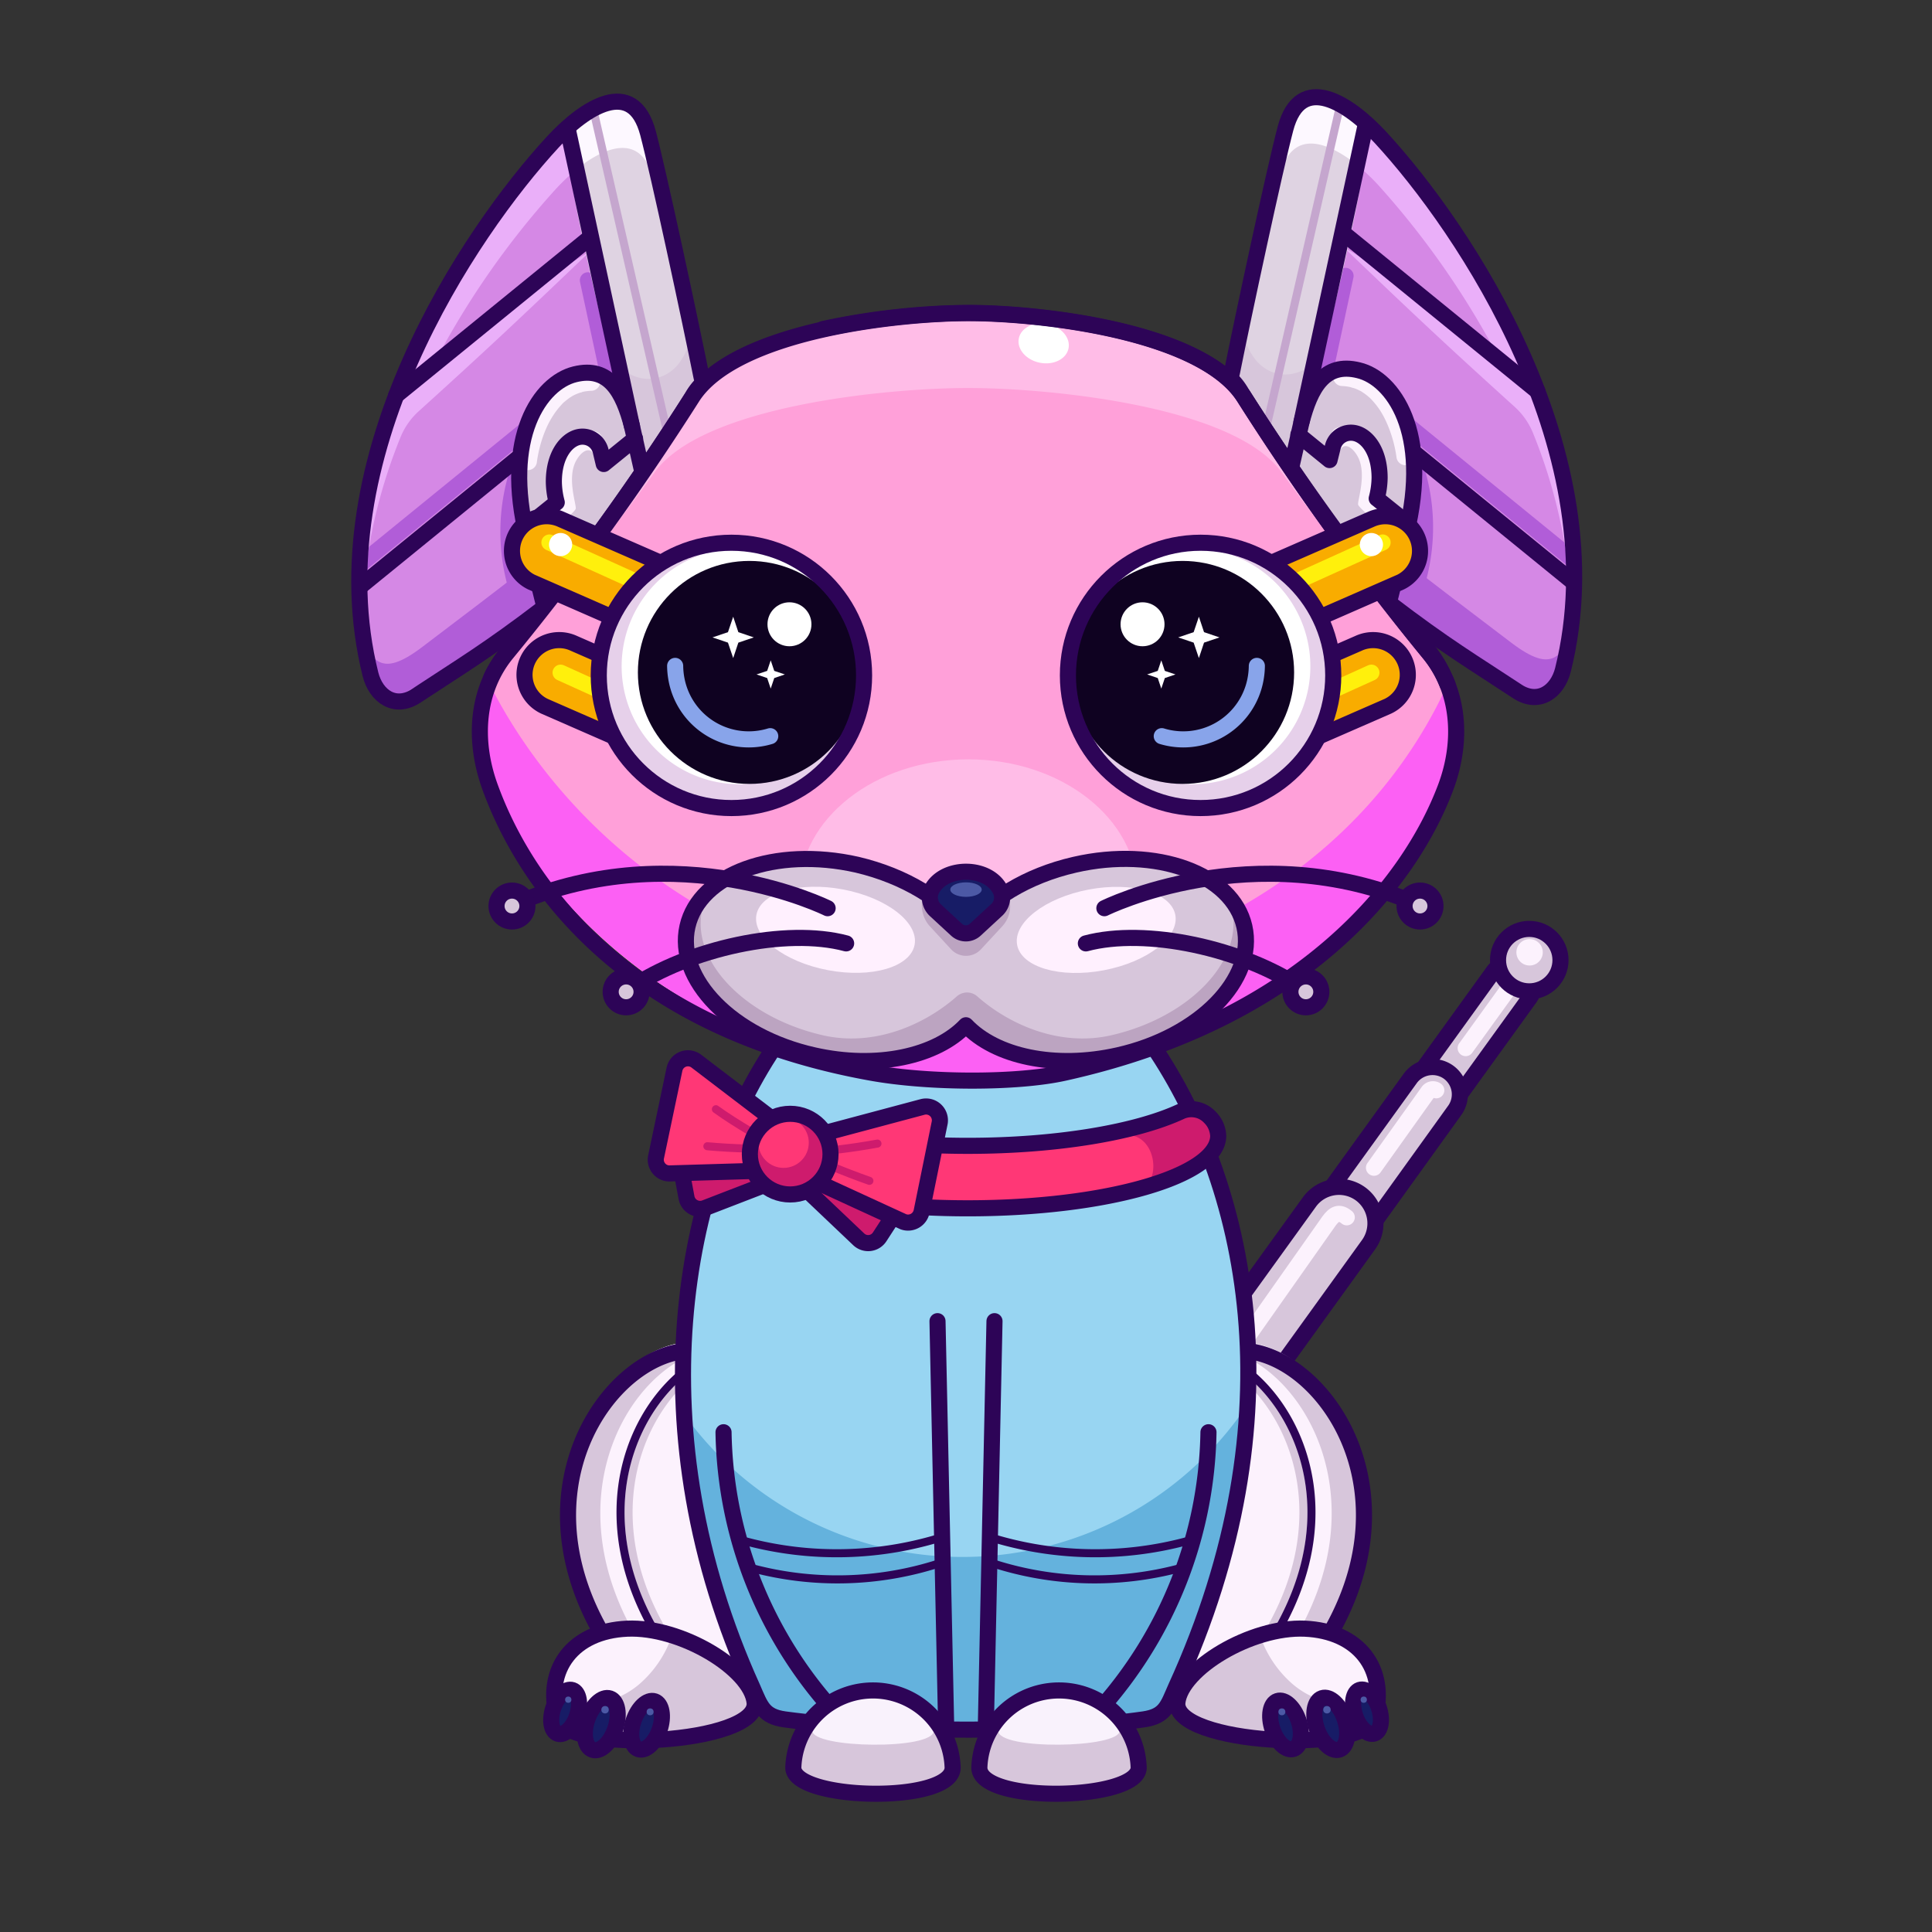 <svg xmlns="http://www.w3.org/2000/svg" viewBox="0 0 240 240">
  <rect x="0" y="0" width="240" height="240" fill="#333333" stroke="none"/>
  <svg id="tail" xmlns="http://www.w3.org/2000/svg" viewBox="0 0 240 240"><defs><style>.prefix_e5rvJ_Lqfz_cls-1{fill:#d7c6db;}.prefix_e5rvJ_Lqfz_cls-2,.prefix_e5rvJ_Lqfz_cls-3{fill:none;stroke-linecap:round;stroke-linejoin:round;stroke-width:2px;}.prefix_e5rvJ_Lqfz_cls-2{stroke:#2d0457;}.prefix_e5rvJ_Lqfz_cls-3{stroke:#fcf2fd;}.prefix_e5rvJ_Lqfz_cls-4{fill:#fcf2fd;}</style></defs><g id="_05" data-name="05"><path class="prefix_e5rvJ_Lqfz_cls-1" d="M189.39,120.08A2.8,2.8,0,0,1,190,124l-9.6,13.29L175.9,134l9.59-13.28A2.79,2.79,0,0,1,189.39,120.08Z"/><path class="prefix_e5rvJ_Lqfz_cls-2" d="M189.39,120.08A2.8,2.8,0,0,1,190,124l-9.6,13.29L175.9,134l9.59-13.28A2.79,2.79,0,0,1,189.39,120.08Z"/><path class="prefix_e5rvJ_Lqfz_cls-1" d="M179.93,133.18a3.41,3.41,0,0,1,.77,4.77L169,154.21l-5.54-4L175.16,134A3.42,3.42,0,0,1,179.93,133.18Z"/><path class="prefix_e5rvJ_Lqfz_cls-2" d="M179.93,133.18a3.41,3.41,0,0,1,.77,4.77L169,154.21l-5.54-4L175.16,134A3.42,3.42,0,0,1,179.93,133.18Z"/><path class="prefix_e5rvJ_Lqfz_cls-1" d="M169,148.3a4.54,4.54,0,0,1,1,6.33l-14.38,19.93-7.35-5.31,14.38-19.92A4.54,4.54,0,0,1,169,148.3Z"/><path class="prefix_e5rvJ_Lqfz_cls-2" d="M169,148.3a4.54,4.54,0,0,1,1,6.33l-14.38,19.93-7.35-5.31,14.38-19.92A4.54,4.54,0,0,1,169,148.3Z"/><path class="prefix_e5rvJ_Lqfz_cls-3" d="M182.07,130.2l6.09-8.44a1.4,1.4,0,0,1,2-.31"/><circle class="prefix_e5rvJ_Lqfz_cls-1" cx="189.97" cy="119.27" r="3.88"/><circle class="prefix_e5rvJ_Lqfz_cls-2" cx="189.97" cy="119.27" r="3.88"/><circle class="prefix_e5rvJ_Lqfz_cls-4" cx="190.01" cy="118.3" r="1.64"/><path class="prefix_e5rvJ_Lqfz_cls-3" d="M170.68,145.06l6.74-9.45a.72.72,0,0,1,1-.17"/><path class="prefix_e5rvJ_Lqfz_cls-3" d="M153.44,168.23l11.65-16.54c.64-.88,1.26-1.26,2.21-.47"/></g></svg>
<svg id="ears" xmlns="http://www.w3.org/2000/svg" viewBox="0 0 240 240"><defs><style>.prefix_yEr0Fh0XaD_cls-1{fill:#d588e5;}.prefix_yEr0Fh0XaD_cls-2,.prefix_yEr0Fh0XaD_cls-8,.prefix_yEr0Fh0XaD_cls-9{fill:none;stroke-linecap:round;stroke-linejoin:round;}.prefix_yEr0Fh0XaD_cls-2{stroke:#b15dd8;}.prefix_yEr0Fh0XaD_cls-2,.prefix_yEr0Fh0XaD_cls-9{stroke-width:2px;}.prefix_yEr0Fh0XaD_cls-3{fill:#eaaff9;}.prefix_yEr0Fh0XaD_cls-4{fill:#b15dd8;}.prefix_yEr0Fh0XaD_cls-5{fill:#dfd3e2;}.prefix_yEr0Fh0XaD_cls-6{fill:#d7c6db;}.prefix_yEr0Fh0XaD_cls-7{fill:#fdf8ff;}.prefix_yEr0Fh0XaD_cls-8{stroke:#c5a6ce;}.prefix_yEr0Fh0XaD_cls-9{stroke:#2d0457;}.prefix_yEr0Fh0XaD_prefix_yEr0Fh0XaD_cls-10{fill:#fcf2fd;}.prefix_yEr0Fh0XaD_prefix_yEr0Fh0XaD_cls-11{fill:#c5a6ce;}</style></defs><g id="_02" data-name="02"><g id="_02-2" data-name="02"><g id="_02-3" data-name="02"><path class="prefix_yEr0Fh0XaD_cls-1" d="M67.64,75.43c-7,5.36-10.54,7.44-15.93,11-2.62,1.74-5,.08-5.69-2.67C39.36,57,58.3,28.86,68.71,17.6c3.94-4.26,9.91-8.14,11.79-1.06,1.32,5,5.48,24.26,6.93,31.52"/><line class="prefix_yEr0Fh0XaD_cls-2" x1="73.03" y1="34.82" x2="75.43" y2="45.99"/><line class="prefix_yEr0Fh0XaD_cls-2" x1="44.98" y1="69.92" x2="65.83" y2="52.95"/><path class="prefix_yEr0Fh0XaD_cls-3" d="M87.06,45.11c-2.13-9.81-5.53-24.68-6.56-28.57-1.88-7.08-7.85-3.2-11.79,1.06-9.56,10.34-26.3,34.89-23.82,59.57a66.39,66.39,0,0,1,4.86-22.85A8.83,8.83,0,0,1,52.11,51c8.77-7.94,12.78-11.73,21.18-19.76C67.4,34.56,59,41.52,53.65,45.69A104,104,0,0,1,69,23.53c3.94-4.27,9.91-8.15,11.79-1.07.85,3.2,3.29,13.79,5.32,22.92A5.14,5.14,0,0,1,87.06,45.11Z"/><path class="prefix_yEr0Fh0XaD_cls-4" d="M78.63,59.32c-9.16,8.29-16.17,13.44-26.19,21.06-5.42,4.12-5.91,1.15-7.85-.75.11,1.1.25,2.19.45,3.29.5,2.8,2.77,4.61,5.5,3,5.61-3.2,9.26-5,16.63-9.92l4.89-4.84C74.08,67.15,76.24,63.17,78.63,59.32Z"/><path class="prefix_yEr0Fh0XaD_cls-4" d="M63.86,75.22a25.55,25.55,0,0,1,0-18.34A99.52,99.52,0,0,0,67.56,74.1c0,.09,0,.22,0,.25s-.07-.17,0-.1"/><path class="prefix_yEr0Fh0XaD_cls-5" d="M75.78,44.2C77.21,50,78,52.85,79.32,58.76l8-11c-1.45-7.27-5.47-26.26-6.79-31.25-1.69-6.36-6.68-3.87-10.53-.21C71.31,25.74,73.51,35,75.78,44.2Z"/><path class="prefix_yEr0Fh0XaD_cls-6" d="M85.88,39.73a7.91,7.91,0,0,1-1.65,5.55c-2.08,2.45-5.29,2.28-7.44.1a4.92,4.92,0,0,1-.61-.79l-.3,0c1.38,5.7,2.09,9,3.38,14.8l8.1-11.72C86.85,45.15,87,44.75,85.88,39.73Z"/><path class="prefix_yEr0Fh0XaD_cls-7" d="M87.58,46.05c-1.86-8.52-6-26.22-7.18-30.39-1.64-5.93-6.64-3.57-10.52-.11q.45,3,1,6.08c3.83-3.31,8.61-5.41,10.21.38.94,3.39,3.89,15.78,6,24.86A5.4,5.4,0,0,1,87.58,46.05Z"/><line class="prefix_yEr0Fh0XaD_cls-8" x1="73.82" y1="14.14" x2="83" y2="54.19"/><path class="prefix_yEr0Fh0XaD_cls-9" d="M67.64,75.43c-7,5.36-10.54,7.44-15.93,11-2.62,1.74-5,.08-5.69-2.67C39.36,57,58.3,28.86,68.71,17.6c3.94-4.26,9.91-8.14,11.79-1.06,1.32,5,5.21,23.1,6.66,30.36"/><path class="prefix_yEr0Fh0XaD_prefix_yEr0Fh0XaD_cls-10" d="M67.64,75.43,65.52,66.9c-3.16-12.65,1.62-19.34,5.88-20.4h0c4.27-1.06,6,2.2,7.11,6.46L80,59"/><path class="prefix_yEr0Fh0XaD_prefix_yEr0Fh0XaD_cls-11" d="M73,46.31a6.17,6.17,0,0,0-1.64.19h0c-2.49.62-5.15,3.18-6.31,7.73C66.27,50.36,68.81,46.63,73,46.31Z"/><path class="prefix_yEr0Fh0XaD_cls-6" d="M78.51,53c-.83-3.3-2.08-6-4.58-6.55a1.07,1.07,0,0,1,.63.85,1.14,1.14,0,0,1-1,1.24,7.47,7.47,0,0,0-.94.09l-.34.07c.2,0-.21.07-.25.09a6.22,6.22,0,0,0-.71.29l-.19.1,0,0-.32.2c-.23.16-.44.33-.65.5a2.86,2.86,0,0,0-.43.42,9.66,9.66,0,0,0-1,1.29A11.06,11.06,0,0,0,68,52.89a15,15,0,0,0-.64,1.61,16.3,16.3,0,0,0-.68,3,1.12,1.12,0,0,1-2.1.28,28.71,28.71,0,0,0,.64,7.69,1.37,1.37,0,0,1,.28-.21A6.35,6.35,0,0,0,67,63.79a10.13,10.13,0,0,1,1.54-1.46l.08,0a6.53,6.53,0,0,1-.1-.89,15.8,15.8,0,0,1-.07-2.66A6.57,6.57,0,0,1,70,54.62a3.8,3.8,0,0,1,4.19-.94,1.15,1.15,0,0,1,.57,1.48c-.23.52-.84,1.9-1,1.34-.33-.89-1.27-.75-2.08.54-1.39,2.19,0,5.78-.17,6.18-.25.63-4,3.54-4.72,3.94-.22.12-.56-.22-.79-.29l1.72,8.56L79.8,58.55Z"/><line class="prefix_yEr0Fh0XaD_cls-9" x1="70.59" y1="16.33" x2="78.51" y2="52.96"/><line class="prefix_yEr0Fh0XaD_cls-9" x1="49.21" y1="49.12" x2="73.27" y2="29.53"/><line class="prefix_yEr0Fh0XaD_cls-9" x1="44.99" y1="72.66" x2="64.26" y2="56.97"/><path class="prefix_yEr0Fh0XaD_cls-9" d="M67.64,75.43,65.52,66.9c-3.16-12.65,1.62-19.34,5.88-20.4h0c4.27-1.06,6,2.2,7.11,6.46l1.22,5.39"/><path class="prefix_yEr0Fh0XaD_cls-9" d="M78.89,54.49,75,57.64,74.61,56a2.32,2.32,0,0,0-2.81-1.69h0c-1.43.36-3,2.18-3,5.55a10.46,10.46,0,0,0,.36,2.55h0l-4,3.22"/></g><path class="prefix_yEr0Fh0XaD_cls-9" d="M88,47a7.34,7.34,0,0,0-2,2.29A324.81,324.81,0,0,1,63,81.09a14.15,14.15,0,0,0-1.94,3"/></g><g id="_02-4" data-name="02"><g id="_02-5" data-name="02"><path class="prefix_yEr0Fh0XaD_cls-1" d="M172.53,74.88c7,5.36,10.55,7.44,15.94,11,2.62,1.73,5,.08,5.69-2.68,6.66-26.79-12.28-54.89-22.69-66.15-3.94-4.26-9.91-8.15-11.79-1.06-1.32,5-5.48,24.25-6.93,31.52"/><line class="prefix_yEr0Fh0XaD_cls-2" x1="167.15" y1="34.27" x2="164.75" y2="45.44"/><line class="prefix_yEr0Fh0XaD_cls-2" x1="195.2" y1="69.38" x2="174.35" y2="52.4"/><path class="prefix_yEr0Fh0XaD_cls-3" d="M153.11,44.56c2.14-9.81,5.54-24.68,6.57-28.56,1.88-7.09,7.85-3.2,11.79,1.06,9.56,10.34,26.3,34.88,23.81,59.57a66.06,66.06,0,0,0-4.85-22.85,8.94,8.94,0,0,0-2.36-3.32c-8.77-7.93-12.78-11.72-21.18-19.76C172.78,34,181.2,41,186.53,45.14A104.87,104.87,0,0,0,171.22,23c-3.94-4.26-9.91-8.14-11.79-1.06-.85,3.19-3.29,13.79-5.32,22.91A5.05,5.05,0,0,0,153.11,44.56Z"/><path class="prefix_yEr0Fh0XaD_cls-4" d="M161.55,58.77c9.16,8.3,16.17,13.44,26.19,21.07,5.41,4.11,5.91,1.15,7.85-.75-.11,1.09-.25,2.19-.45,3.29-.5,2.79-2.77,4.61-5.5,3.05-5.61-3.2-9.26-5.05-16.63-9.92l-4.89-4.84C166.1,66.6,163.94,62.62,161.55,58.77Z"/><path class="prefix_yEr0Fh0XaD_cls-4" d="M176.32,74.67a25.55,25.55,0,0,0,0-18.34,99.43,99.43,0,0,1-3.71,17.23c0,.09,0,.21,0,.25s.06-.18,0-.1"/><path class="prefix_yEr0Fh0XaD_cls-5" d="M164.4,43.65c-1.43,5.84-2.23,8.66-3.54,14.56l-8-11C154.34,40,158.36,21,159.68,16c1.69-6.37,6.68-3.88,10.53-.21C168.87,25.2,166.67,34.42,164.4,43.65Z"/><path class="prefix_yEr0Fh0XaD_cls-6" d="M154.3,39.19A7.9,7.9,0,0,0,156,44.73c2.08,2.46,5.29,2.28,7.43.1A4.14,4.14,0,0,0,164,44a1.45,1.45,0,0,0,.3.05c-1.38,5.71-2.09,9-3.38,14.8l-8.1-11.71C153.33,44.61,153.18,44.2,154.3,39.19Z"/><path class="prefix_yEr0Fh0XaD_cls-7" d="M152.6,45.5c1.86-8.51,6-26.21,7.18-30.38,1.64-5.94,6.64-3.57,10.52-.12-.3,2-.64,4.06-1,6.08-3.83-3.3-8.61-5.4-10.21.38-.94,3.4-3.89,15.79-5.95,24.87A5.5,5.5,0,0,0,152.6,45.5Z"/><line class="prefix_yEr0Fh0XaD_cls-8" x1="166.36" y1="13.6" x2="157.18" y2="53.65"/><path class="prefix_yEr0Fh0XaD_cls-9" d="M172.53,74.88c7,5.36,10.55,7.44,15.94,11,2.62,1.73,5,.08,5.69-2.68,6.66-26.79-12.28-54.89-22.69-66.15-3.94-4.26-9.91-8.15-11.79-1.06-1.32,5-5.21,23.09-6.66,30.36"/><path class="prefix_yEr0Fh0XaD_prefix_yEr0Fh0XaD_cls-10" d="M172.53,74.88l2.13-8.53C177.82,53.7,173,47,168.78,46h0c-4.27-1.06-6,2.2-7.11,6.47l-1.5,6.06"/><path class="prefix_yEr0Fh0XaD_prefix_yEr0Fh0XaD_cls-11" d="M167.14,45.76a6.62,6.62,0,0,1,1.64.19h0c2.49.63,5.15,3.19,6.31,7.73C173.91,49.82,171.37,46.09,167.14,45.76Z"/><path class="prefix_yEr0Fh0XaD_cls-6" d="M161.67,52.42c.83-3.3,2.08-6,4.58-6.55a1.05,1.05,0,0,0-.63.85,1.13,1.13,0,0,0,1,1.23,6,6,0,0,1,.94.1l.34.07c-.2,0,.21.07.24.08a4.55,4.55,0,0,1,.72.3l.19.09,0,0,.32.21a6.24,6.24,0,0,1,.65.5,2.86,2.86,0,0,1,.43.42,9.57,9.57,0,0,1,1,1.28,11.06,11.06,0,0,1,.72,1.32,15.95,15.95,0,0,1,1.32,4.57,1.12,1.12,0,0,0,2.1.28,28.65,28.65,0,0,1-.64,7.69,1.86,1.86,0,0,0-.28-.21,6.31,6.31,0,0,1-1.54-1.42,10.13,10.13,0,0,0-1.54-1.46l-.08,0a6.5,6.5,0,0,0,.1-.9,15.74,15.74,0,0,0,.07-2.66,6.52,6.52,0,0,0-1.51-4.11,3.8,3.8,0,0,0-4.18-.93,1.14,1.14,0,0,0-.57,1.47c.23.52.84,1.91,1.05,1.34.33-.88,1.27-.75,2.08.54,1.39,2.2,0,5.79.17,6.19.25.62,4,3.54,4.72,3.93.22.12.56-.21.79-.28l-1.73,8.55L160.38,58Z"/><line class="prefix_yEr0Fh0XaD_cls-9" x1="169.59" y1="15.78" x2="161.67" y2="52.42"/><line class="prefix_yEr0Fh0XaD_cls-9" x1="190.97" y1="48.58" x2="166.91" y2="28.99"/><line class="prefix_yEr0Fh0XaD_cls-9" x1="195.19" y1="72.12" x2="175.92" y2="56.43"/><path class="prefix_yEr0Fh0XaD_cls-9" d="M172.53,74.88l2.13-8.53C177.82,53.7,173,47,168.78,46h0c-4.27-1.06-6,2.2-7.11,6.47l-1.22,5.38"/><path class="prefix_yEr0Fh0XaD_cls-9" d="M161.29,54l3.87,3.15.41-1.65a2.32,2.32,0,0,1,2.81-1.68h0c1.43.35,3,2.18,3,5.54a10.54,10.54,0,0,1-.36,2.56h0l4,3.22"/></g><path class="prefix_yEr0Fh0XaD_cls-9" d="M152.21,46.5a7.28,7.28,0,0,1,2,2.28,325.25,325.25,0,0,0,23,31.77,14.08,14.08,0,0,1,1.94,3"/></g></g></svg>
<svg id="legs" xmlns="http://www.w3.org/2000/svg" viewBox="0 0 240 240"><defs><style>.prefix_Px9Yebpkih_cls-1{fill:#fcf2fd;}.prefix_Px9Yebpkih_cls-2{fill:#d7c6db;}.prefix_Px9Yebpkih_cls-3,.prefix_Px9Yebpkih_cls-4,.prefix_Px9Yebpkih_cls-5{fill:none;}.prefix_Px9Yebpkih_cls-3,.prefix_Px9Yebpkih_cls-5{stroke:#2d0457;stroke-linecap:round;stroke-linejoin:round;}.prefix_Px9Yebpkih_cls-3{stroke-width:2px;}.prefix_Px9Yebpkih_cls-4{stroke:#d7c6db;stroke-miterlimit:10;}.prefix_Px9Yebpkih_cls-6{fill:#171c66;}.prefix_Px9Yebpkih_cls-7{fill:#4c59a5;}</style></defs><g id="_03" data-name="03"><path class="prefix_Px9Yebpkih_cls-1" d="M160.75,208.21c.47-.56.92-1.11,1.34-1.67l.49-.65c.24-.32.48-.64.7-1s.41-.58.6-.87.25-.38.37-.58c11.69-18.21,1.29-34.49-8.23-36.54a16.75,16.75,0,0,0-3.92-.37h0q-.47,0-.93,0L138.1,208l22.64.21h0Z"/><path class="prefix_Px9Yebpkih_cls-2" d="M156,166.93a16.75,16.75,0,0,0-3.92-.37q-.47,0-.93,0l-.29.94c.51.06,1,.14,1.53.25,9.24,2.05,19.35,18.34,8,36.55-.12.19-.24.39-.37.58s-.38.58-.58.87-.44.64-.68,1l-.47.65-.62.79,3.05,0h0c.47-.56.92-1.11,1.34-1.67l.49-.65c.24-.32.48-.64.7-1s.41-.58.6-.87.25-.38.37-.58C175.94,185.26,165.54,169,156,166.93Z"/><path class="prefix_Px9Yebpkih_cls-3" d="M151.17,167.62A17.23,17.23,0,0,1,156,168c10.34,2.23,21.75,21.25,4.72,41.29"/><path class="prefix_Px9Yebpkih_cls-4" d="M143.63,167.3a17.26,17.26,0,0,1,4.85.34c10.33,2.23,21.75,21.25,4.72,41.29"/><path class="prefix_Px9Yebpkih_cls-5" d="M144.63,167.3a17.26,17.26,0,0,1,4.85.34c10.33,2.23,21.75,21.25,4.72,41.29"/><path class="prefix_Px9Yebpkih_cls-1" d="M146.26,211.49c-.55,5.19,23.32,6.45,24.52,1.91,1.6-6.11-2-10.78-8.68-11.08S146.71,207.29,146.26,211.49Z"/><path class="prefix_Px9Yebpkih_cls-2" d="M156.52,203.16a13.86,13.86,0,0,0,4.13,6.11c3.33,2.77,7.48,3,10.46.53a10.59,10.59,0,0,1-.33,3.6c-1.2,4.54-25.07,3.28-24.52-1.91C146.59,208.42,151.38,204.78,156.52,203.16Z"/><path class="prefix_Px9Yebpkih_cls-3" d="M146.26,211.49c-.55,5.19,23.32,6.45,24.52,1.91,1.6-6.11-2-10.78-8.68-11.08S146.71,207.29,146.26,211.49Z"/><ellipse class="prefix_Px9Yebpkih_cls-6" cx="169.8" cy="212.65" rx="1.55" ry="2.86" transform="translate(-59.02 65.37) rotate(-18.63)"/><ellipse class="prefix_Px9Yebpkih_cls-3" cx="169.8" cy="212.65" rx="1.55" ry="2.86" transform="translate(-59.02 65.37) rotate(-18.63)"/><circle class="prefix_Px9Yebpkih_cls-7" cx="169.41" cy="211.14" r="0.39"/><ellipse class="prefix_Px9Yebpkih_cls-6" cx="159.68" cy="214.3" rx="1.71" ry="3.14" transform="translate(-60.08 62.22) rotate(-18.63)"/><ellipse class="prefix_Px9Yebpkih_cls-3" cx="159.68" cy="214.3" rx="1.71" ry="3.14" transform="translate(-60.08 62.22) rotate(-18.63)"/><circle class="prefix_Px9Yebpkih_cls-7" cx="159.24" cy="212.65" r="0.43"/><ellipse class="prefix_Px9Yebpkih_cls-6" cx="165.3" cy="214.16" rx="1.83" ry="3.37" transform="translate(-59.74 64.01) rotate(-18.63)"/><ellipse class="prefix_Px9Yebpkih_cls-3" cx="165.3" cy="214.16" rx="1.83" ry="3.37" transform="translate(-59.74 64.01) rotate(-18.63)"/><circle class="prefix_Px9Yebpkih_cls-7" cx="164.84" cy="212.39" r="0.46"/><path class="prefix_Px9Yebpkih_cls-1" d="M79.25,208.21c-.47-.56-.92-1.11-1.34-1.67l-.49-.65c-.24-.32-.48-.64-.7-1s-.41-.58-.6-.87-.25-.38-.37-.58C64.06,185.26,74.46,169,84,166.93a16.75,16.75,0,0,1,3.92-.37h0q.46,0,.93,0L101.9,208l-22.64.21h0Z"/><path class="prefix_Px9Yebpkih_cls-2" d="M84,166.93a16.75,16.75,0,0,1,3.92-.37q.46,0,.93,0l.29.94c-.51.06-1,.14-1.53.25-9.24,2.05-19.35,18.34-8,36.55.12.19.24.39.37.58s.38.58.58.87.44.64.68,1l.47.65.62.79-3,0h0c-.47-.56-.92-1.11-1.34-1.67l-.49-.65c-.24-.32-.48-.64-.7-1s-.41-.58-.6-.87-.25-.38-.37-.58C64.06,185.26,74.46,169,84,166.93Z"/><path class="prefix_Px9Yebpkih_cls-3" d="M88.83,167.62A17.23,17.23,0,0,0,84,168c-10.34,2.23-21.75,21.25-4.72,41.29"/><path class="prefix_Px9Yebpkih_cls-4" d="M96.37,167.3a17.26,17.26,0,0,0-4.85.34c-10.33,2.23-21.75,21.25-4.72,41.29"/><path class="prefix_Px9Yebpkih_cls-5" d="M95.37,167.3a17.26,17.26,0,0,0-4.85.34c-10.33,2.23-21.75,21.25-4.72,41.29"/><path class="prefix_Px9Yebpkih_cls-1" d="M93.74,211.49c.55,5.19-23.32,6.45-24.52,1.91-1.6-6.11,2-10.78,8.68-11.08S93.29,207.29,93.74,211.49Z"/><path class="prefix_Px9Yebpkih_cls-2" d="M83.48,203.16a13.86,13.86,0,0,1-4.13,6.11c-3.33,2.77-7.48,3-10.46.53a10.59,10.59,0,0,0,.33,3.6c1.2,4.54,25.07,3.28,24.52-1.91C93.41,208.42,88.62,204.78,83.48,203.16Z"/><path class="prefix_Px9Yebpkih_cls-3" d="M93.74,211.49c.55,5.19-23.32,6.45-24.52,1.91-1.6-6.11,2-10.78,8.68-11.08S93.29,207.29,93.74,211.49Z"/><ellipse class="prefix_Px9Yebpkih_cls-6" cx="70.2" cy="212.65" rx="2.86" ry="1.55" transform="translate(-153.73 211.25) rotate(-71.37)"/><ellipse class="prefix_Px9Yebpkih_cls-3" cx="70.2" cy="212.65" rx="2.86" ry="1.55" transform="translate(-153.73 211.25) rotate(-71.37)"/><circle class="prefix_Px9Yebpkih_cls-7" cx="70.59" cy="211.14" r="0.39"/><ellipse class="prefix_Px9Yebpkih_cls-6" cx="80.32" cy="214.3" rx="3.14" ry="1.71" transform="translate(-148.41 221.97) rotate(-71.37)"/><ellipse class="prefix_Px9Yebpkih_cls-3" cx="80.32" cy="214.3" rx="3.14" ry="1.71" transform="translate(-148.41 221.97) rotate(-71.37)"/><circle class="prefix_Px9Yebpkih_cls-7" cx="80.76" cy="212.65" r="0.43"/><ellipse class="prefix_Px9Yebpkih_cls-6" cx="74.7" cy="214.16" rx="3.37" ry="1.83" transform="translate(-152.11 216.55) rotate(-71.37)"/><ellipse class="prefix_Px9Yebpkih_cls-3" cx="74.7" cy="214.16" rx="3.37" ry="1.83" transform="translate(-152.11 216.55) rotate(-71.37)"/><circle class="prefix_Px9Yebpkih_cls-7" cx="75.16" cy="212.39" r="0.46"/></g></svg>
<svg id="body" xmlns="http://www.w3.org/2000/svg" viewBox="0 0 240 240"><defs><style>.prefix__l8tHRCCk__cls-1{fill:#98d5f2;}.prefix__l8tHRCCk__cls-2{fill:#64b2dd;}.prefix__l8tHRCCk__cls-3{fill:none;stroke:#2d0457;stroke-linecap:round;stroke-linejoin:round;stroke-width:2px;}</style></defs><g id="_02" data-name="02"><path class="prefix__l8tHRCCk__cls-1" d="M97.45,128.28c-12,17.69-17.3,44.53-5.5,77.82.83,2.34,1.64,6.49,4.27,6.86,12.8,1.78,36.29,1.6,47.17,0,2.63-.39,3.37-2.81,4.2-5.16,11.86-33.45,6.55-62.11-5.61-79.78"/><path class="prefix__l8tHRCCk__cls-2" d="M119.56,193.41A42.57,42.57,0,0,1,85.3,176.14a111.33,111.33,0,0,0,6.44,30.23c.83,2.35,1.63,6.49,4.26,6.86,12.8,1.79,36.29,1.61,47.18,0,2.63-.39,3.36-2.81,4.19-5.15A112.41,112.41,0,0,0,153.91,176,42.57,42.57,0,0,1,119.56,193.41Z"/><path class="prefix__l8tHRCCk__cls-3" d="M96.79,129.23c-12.39,17.69-17.69,48.7-3.31,80.43,1,2.28,1.34,3.56,4,3.93,13.18,1.79,33.36,1.61,44.57,0,2.7-.39,3-1.66,4-3.93,15.38-33.64,9-63-3.49-80.69"/></g></svg>
<svg id="hands" xmlns="http://www.w3.org/2000/svg" viewBox="0 0 240 240"><defs><style>.prefix_kXCxSAZOQK_cls-1,.prefix_kXCxSAZOQK_cls-2,.prefix_kXCxSAZOQK_cls-5{fill:none;stroke:#2d0457;}.prefix_kXCxSAZOQK_cls-1,.prefix_kXCxSAZOQK_cls-2{stroke-linecap:round;stroke-linejoin:round;}.prefix_kXCxSAZOQK_cls-2,.prefix_kXCxSAZOQK_cls-5{stroke-width:2px;}.prefix_kXCxSAZOQK_cls-3{fill:#d7c6db;}.prefix_kXCxSAZOQK_cls-4{fill:#f9f2fc;}.prefix_kXCxSAZOQK_cls-5{stroke-miterlimit:10;}</style></defs><g id="_02" data-name="02"><g id="_02-2" data-name="02"><path class="prefix_kXCxSAZOQK_cls-1" d="M93.4,194.8a41.14,41.14,0,0,0,23.23-.58"/><path class="prefix_kXCxSAZOQK_cls-1" d="M92.6,191.46a43.91,43.91,0,0,0,24.82-.63"/><path class="prefix_kXCxSAZOQK_cls-2" d="M103.49,212.47a52.91,52.91,0,0,1-13.61-34.55"/><path class="prefix_kXCxSAZOQK_cls-3" d="M118.34,219.58c0,4.55-19.79,4.1-19.79,0a9.9,9.9,0,0,1,19.79,0Z"/><path class="prefix_kXCxSAZOQK_cls-4" d="M116,215c0,2.43-15.09,2.19-15.09,0,0-2.92,3.37-5.28,7.54-5.28S116,212.05,116,215Z"/><path class="prefix_kXCxSAZOQK_cls-5" d="M118.34,219.58c0,4.55-19.79,4.1-19.79,0a9.9,9.9,0,0,1,19.79,0Z"/><line class="prefix_kXCxSAZOQK_cls-2" x1="116.46" y1="164.12" x2="117.56" y2="215.62"/></g><g id="_02-3" data-name="02"><path class="prefix_kXCxSAZOQK_cls-1" d="M146.6,194.8a41.14,41.14,0,0,1-23.23-.58"/><path class="prefix_kXCxSAZOQK_cls-1" d="M147.4,191.46a43.91,43.91,0,0,1-24.82-.63"/><path class="prefix_kXCxSAZOQK_cls-2" d="M136.51,212.47a52.91,52.91,0,0,0,13.61-34.55"/><path class="prefix_kXCxSAZOQK_cls-3" d="M121.66,219.58c0,4.55,19.79,4.1,19.79,0a9.9,9.9,0,0,0-19.79,0Z"/><path class="prefix_kXCxSAZOQK_cls-4" d="M124,215c0,2.43,15.09,2.19,15.09,0,0-2.92-3.37-5.28-7.54-5.28S124,212.05,124,215Z"/><path class="prefix_kXCxSAZOQK_cls-5" d="M121.66,219.58c0,4.55,19.79,4.1,19.79,0a9.9,9.9,0,0,0-19.79,0Z"/><line class="prefix_kXCxSAZOQK_cls-2" x1="123.54" y1="164.12" x2="122.44" y2="215.62"/></g></g></svg>
<svg id="necklace" xmlns="http://www.w3.org/2000/svg" viewBox="0 0 240 240"><defs><style>.prefix_B9eWnoq0qO_cls-1{fill:#ff3776;}.prefix_B9eWnoq0qO_cls-2{fill:#ce1b6d;}.prefix_B9eWnoq0qO_cls-3,.prefix_B9eWnoq0qO_cls-4,.prefix_B9eWnoq0qO_cls-5,.prefix_B9eWnoq0qO_cls-6{fill:none;}.prefix_B9eWnoq0qO_cls-3,.prefix_B9eWnoq0qO_cls-4,.prefix_B9eWnoq0qO_cls-6{stroke:#2d0457;stroke-width:2px;}.prefix_B9eWnoq0qO_cls-3,.prefix_B9eWnoq0qO_cls-5,.prefix_B9eWnoq0qO_cls-6{stroke-miterlimit:10;}.prefix_B9eWnoq0qO_cls-4,.prefix_B9eWnoq0qO_cls-5,.prefix_B9eWnoq0qO_cls-6{stroke-linecap:round;}.prefix_B9eWnoq0qO_cls-4{stroke-linejoin:round;}.prefix_B9eWnoq0qO_cls-5{stroke:#ce1b6d;}</style></defs><g id="_02" data-name="02"><path class="prefix_B9eWnoq0qO_cls-1" d="M150.27,138.76a3.14,3.14,0,0,0-3.62-.67c-5.5,2.55-15.28,4.25-26.43,4.25s-20.94-1.7-26.43-4.25a3.15,3.15,0,0,0-3.63.67,3.46,3.46,0,0,0-1.06,2.34c0,5,13.93,9,31.12,9s31.11-4,31.11-9A3.46,3.46,0,0,0,150.27,138.76Z"/><path class="prefix_B9eWnoq0qO_cls-2" d="M135.05,149c-3.42.4-6.82.75-10.25,1A93.11,93.11,0,0,0,135.05,149Z"/><path class="prefix_B9eWnoq0qO_cls-2" d="M150.27,138.76a3.14,3.14,0,0,0-3.62-.67c-5.5,2.55-15.28,4.25-26.43,4.25s-20.94-1.7-26.43-4.25a3.15,3.15,0,0,0-3.63.67,3.46,3.46,0,0,0-1.06,2.34c0,2.58,3.76,4.91,9.77,6.55-2.61-2.05-2-7.11,1.94-6.61,6.56.83,12.7,2.05,19.36,1.8s13-1,19.51-1.8c3-.38,4.31,3.38,3.2,5.59a2.93,2.93,0,0,1-.68.85c5.64-1.63,9.13-3.89,9.13-6.38A3.46,3.46,0,0,0,150.27,138.76Z"/><path class="prefix_B9eWnoq0qO_cls-3" d="M150.27,138.76a3.14,3.14,0,0,0-3.62-.67c-5.5,2.55-15.28,4.25-26.43,4.25s-20.94-1.7-26.43-4.25a3.15,3.15,0,0,0-3.63.67,3.46,3.46,0,0,0-1.06,2.34c0,5,13.93,9,31.12,9s31.11-4,31.11-9A3.46,3.46,0,0,0,150.27,138.76Z"/><path class="prefix_B9eWnoq0qO_cls-2" d="M99.09,142.24l-13.15-3.1a1.72,1.72,0,0,0-2.08,2l1.42,7.63a1.72,1.72,0,0,0,2.3,1.29l11.73-4.53A1.72,1.72,0,0,0,99.09,142.24Z"/><path class="prefix_B9eWnoq0qO_cls-4" d="M99.09,142.24l-13.15-3.1a1.72,1.72,0,0,0-2.08,2l1.42,7.63a1.72,1.72,0,0,0,2.3,1.29l11.73-4.53A1.72,1.72,0,0,0,99.09,142.24Z"/><path class="prefix_B9eWnoq0qO_cls-1" d="M100.15,142.23,86.49,131.81a1.71,1.71,0,0,0-2.7,1l-2.63,10.45a1.71,1.71,0,0,0,1.58,2.11l16.29,0A1.71,1.71,0,0,0,100.15,142.23Z"/><path class="prefix_B9eWnoq0qO_cls-4" d="M100.15,142.23,86.49,131.81a1.71,1.71,0,0,0-2.7,1l-2.28,10.85a1.71,1.71,0,0,0,1.58,2.11L99,145.3A1.71,1.71,0,0,0,100.15,142.23Z"/><path class="prefix_B9eWnoq0qO_cls-2" d="M99,142.36l13.34,2.14a1.72,1.72,0,0,1,1.17,2.62l-4.23,6.52a1.7,1.7,0,0,1-2.61.31l-9.12-8.66A1.71,1.71,0,0,1,99,142.36Z"/><path class="prefix_B9eWnoq0qO_cls-4" d="M99,142.36l13.34,2.14a1.72,1.72,0,0,1,1.17,2.62l-4.23,6.52a1.7,1.7,0,0,1-2.61.31l-9.12-8.66A1.71,1.71,0,0,1,99,142.36Z"/><path class="prefix_B9eWnoq0qO_cls-1" d="M98,141.94l16.6-4.43a1.72,1.72,0,0,1,2.14,1.92l-2.24,11a1.72,1.72,0,0,1-2.26,1.35l-14.37-6.6A1.71,1.71,0,0,1,98,141.94Z"/><path class="prefix_B9eWnoq0qO_cls-4" d="M98,141.94l16.6-4.43a1.72,1.72,0,0,1,2.14,1.92l-2.24,11a1.72,1.72,0,0,1-2.26,1.35l-14.37-6.6A1.71,1.71,0,0,1,98,141.94Z"/><circle class="prefix_B9eWnoq0qO_cls-2" cx="98.16" cy="143.37" r="5.01"/><circle class="prefix_B9eWnoq0qO_cls-1" cx="97.34" cy="141.95" r="3.13"/><path class="prefix_B9eWnoq0qO_cls-5" d="M88.93,137.79c1.38,1,2.78,1.86,4.22,2.73"/><path class="prefix_B9eWnoq0qO_cls-5" d="M109,142.06c-1.65.3-3.31.55-5,.75"/><path class="prefix_B9eWnoq0qO_cls-5" d="M108,146.69q-2.37-.84-4.69-1.8"/><path class="prefix_B9eWnoq0qO_cls-5" d="M87.87,142.39c1.67.15,3.35.24,5,.29"/><circle class="prefix_B9eWnoq0qO_cls-6" cx="98.16" cy="143.37" r="5.01"/></g></svg>
<svg id="head" xmlns="http://www.w3.org/2000/svg" viewBox="0 0 240 240"><defs><style>.prefix_Gto5Om4EYX_cls-1{fill:#ffa0d9;}.prefix_Gto5Om4EYX_cls-2{fill:#fc60f4;}.prefix_Gto5Om4EYX_cls-3{fill:#ffbce7;}.prefix_Gto5Om4EYX_cls-4{fill:#fff;}.prefix_Gto5Om4EYX_cls-5{fill:none;stroke:#2d0457;stroke-linecap:round;stroke-linejoin:round;stroke-width:2px;}</style></defs><g id="_06" data-name="06"><path class="prefix_Gto5Om4EYX_cls-1" d="M177.9,82.38a3.45,3.45,0,0,1-.77-1.72,327.5,327.5,0,0,1-22.6-31.33c-5.27-8.24-25.48-10.44-34.27-10.43S91.27,41.09,86,49.33A326.87,326.87,0,0,1,63.58,80.44c-1.61,4.3-4.14,5.23-4.47,9.8,0,.28,1.7,4.08,1.72,4.36.55,2.22,1.19,4.43,1.86,6.62,6.13,11.13,19,26,45.66,32.05a55.67,55.67,0,0,0,23.83,0c29.52-6.77,42.2-24.27,47.44-35.55C180.73,92.37,181.29,86.45,177.9,82.38Z"/><path class="prefix_Gto5Om4EYX_cls-2" d="M179.62,85.42c-5.23,11.28-17.9,28.8-47.44,35.57a55.67,55.67,0,0,1-23.83,0c-28.17-6.46-41.94-24.88-47.61-36.16-.46,2.22-1.46,3.13-1.63,5.41,0,.27,1.7,4.09,1.72,4.35.55,2.23,1.19,4.44,1.86,6.64,6.13,11.12,19,25.94,45.66,32a55.67,55.67,0,0,0,23.83,0c29.52-6.77,42.2-24.27,47.44-35.55C180.47,93.58,181,89.11,179.62,85.42Z"/><path class="prefix_Gto5Om4EYX_cls-3" d="M174.89,77.9a335.92,335.92,0,0,1-20.36-28.57c-5.27-8.24-25.48-10.44-34.27-10.43S91.27,41.09,86,49.33C78.26,61.4,71.36,70.69,66.28,77.1c-.28.64-.57,1.27-.86,1.91,4.67-5.55,10.1-12.35,15.94-20.38,6-8.24,28.92-10.43,38.9-10.43s32.92,2.19,38.91,10.43,11.35,14.94,16.05,20.51C175.1,78.73,175,78.31,174.89,77.9Z"/><ellipse class="prefix_Gto5Om4EYX_cls-4" cx="129.64" cy="42.65" rx="2.45" ry="3.15" transform="translate(62.34 161.38) rotate(-78.66)"/><path class="prefix_Gto5Om4EYX_cls-5" d="M132.18,133.27c29.61-6.55,43-23.58,47.46-35.6,2.08-5.67,1.7-11.93-2.16-16.58a326.53,326.53,0,0,1-22.95-31.76c-5.27-8.24-25.48-10.44-34.27-10.43S91.27,41.09,86,49.33A324.81,324.81,0,0,1,63,81.09c-3.85,4.65-4.2,10.89-2.16,16.58,4.63,12.87,17.61,30.26,47.47,35.6C115.56,134.56,126.35,134.56,132.18,133.27Z"/><path class="prefix_Gto5Om4EYX_cls-3" d="M141.29,110.83c0,9.11-9.41,12.92-21,12.92s-21-3.81-21-12.92,9.41-16.5,21-16.5S141.29,101.72,141.29,110.83Z"/><path class="prefix_Gto5Om4EYX_cls-5" d="M179.81,85a14.41,14.41,0,0,0-2.33-3.94,326.53,326.53,0,0,1-22.95-31.76c-5.27-8.24-25.48-10.44-34.27-10.43a88.6,88.6,0,0,0-18,2"/></g></svg>
<svg id="mask" xmlns="http://www.w3.org/2000/svg" viewBox="0 0 240 240"><defs><style>.prefix_xeNvtvzeiO_cls-1{fill:#d7c6db;}.prefix_xeNvtvzeiO_cls-2{fill:#bca4c1;}.prefix_xeNvtvzeiO_cls-3,.prefix_xeNvtvzeiO_cls-4,.prefix_xeNvtvzeiO_cls-7{fill:none;stroke-linecap:round;stroke-width:2px;}.prefix_xeNvtvzeiO_cls-3{stroke:#bca4c1;}.prefix_xeNvtvzeiO_cls-3,.prefix_xeNvtvzeiO_cls-7{stroke-miterlimit:10;}.prefix_xeNvtvzeiO_cls-4,.prefix_xeNvtvzeiO_cls-7{stroke:#2d0457;}.prefix_xeNvtvzeiO_cls-4{stroke-linejoin:round;}.prefix_xeNvtvzeiO_cls-5{fill:#fff0fe;}.prefix_xeNvtvzeiO_cls-6{fill:#171c66;}.prefix_xeNvtvzeiO_cls-8{fill:#4c59a5;}</style></defs><g id="_07" data-name="07"><path class="prefix_xeNvtvzeiO_cls-1" d="M154.58,115.09c-1.49-6.54-10.93-10-21.08-7.67-5.94,1.36-10.79,4.38-13.51,8-2.72-3.58-7.57-6.6-13.51-8-10.16-2.3-19.59,1.13-21.08,7.67s5.54,13.72,15.69,16c7.85,1.78,15.25.13,18.9-3.73,3.65,3.86,11,5.51,18.9,3.73C149,128.81,156.07,121.64,154.58,115.09Z"/><path class="prefix_xeNvtvzeiO_cls-2" d="M154.58,115.55a7.91,7.91,0,0,0-1.82-3.44,6.72,6.72,0,0,1,.28.9c1.41,6.36-5.27,13.34-14.93,15.58-6.64,1.54-12.94-1.48-16.7-4.81a1.92,1.92,0,0,0-2.56,0c-3.76,3.33-10.06,6.35-16.7,4.81-9.66-2.24-16.34-9.22-14.92-15.58a8.15,8.15,0,0,1,.47-1.42,8.21,8.21,0,0,0-2.3,4c-1.49,6.37,5.54,13.34,15.69,15.59,7.85,1.73,15.25.12,18.9-3.63,3.65,3.75,11,5.36,18.9,3.63C149,128.89,156.07,121.92,154.58,115.55Z"/><path class="prefix_xeNvtvzeiO_cls-3" d="M118.83,117.19l-2.61-2.83a2.84,2.84,0,0,1-.47-3c1.59-3.55,7.25-3.44,8.6.32a2.73,2.73,0,0,1-.58,2.71l-2.63,2.84A1.53,1.53,0,0,1,118.83,117.19Z"/><path class="prefix_xeNvtvzeiO_cls-4" d="M154.58,115.09c-1.49-6.54-10.93-10-21.08-7.67-5.94,1.36-10.79,4.38-13.51,8-2.72-3.58-7.57-6.6-13.51-8-10.16-2.3-19.59,1.13-21.08,7.67s5.54,13.72,15.69,16c7.85,1.78,15.25.13,18.9-3.73,3.65,3.86,11,5.51,18.9,3.73C149,128.81,156.07,121.64,154.58,115.09Z"/><ellipse class="prefix_xeNvtvzeiO_cls-5" cx="136.18" cy="115.51" rx="10" ry="5.1" transform="translate(-19.19 27.49) rotate(-10.77)"/><ellipse class="prefix_xeNvtvzeiO_cls-5" cx="103.79" cy="115.51" rx="5.1" ry="10" transform="translate(-29.08 195.88) rotate(-79.23)"/><path class="prefix_xeNvtvzeiO_cls-6" d="M118.83,115.5l-2.61-2.41a2.17,2.17,0,0,1-.47-2.6c1.59-3,7.25-2.95,8.6.27a2.07,2.07,0,0,1-.58,2.31l-2.63,2.43A1.71,1.71,0,0,1,118.83,115.5Z"/><path class="prefix_xeNvtvzeiO_cls-7" d="M118.83,115.5l-2.61-2.41a2.17,2.17,0,0,1-.47-2.6c1.59-3,7.25-2.95,8.6.27a2.07,2.07,0,0,1-.58,2.31l-2.63,2.43A1.71,1.71,0,0,1,118.83,115.5Z"/><ellipse class="prefix_xeNvtvzeiO_cls-8" cx="120" cy="110.51" rx="1.95" ry="0.9"/><path class="prefix_xeNvtvzeiO_cls-4" d="M102.81,112.82s-18.53-9.24-38.73-.57"/><circle class="prefix_xeNvtvzeiO_cls-1" cx="63.6" cy="112.55" r="1.92"/><circle class="prefix_xeNvtvzeiO_cls-4" cx="63.6" cy="112.55" r="1.92"/><path class="prefix_xeNvtvzeiO_cls-4" d="M105.11,117.19c-7.46-2-19.44.59-26.91,5.63"/><circle class="prefix_xeNvtvzeiO_cls-1" cx="77.78" cy="123.21" r="1.92"/><circle class="prefix_xeNvtvzeiO_cls-4" cx="77.78" cy="123.21" r="1.92"/><path class="prefix_xeNvtvzeiO_cls-4" d="M137.19,112.82s18.53-9.24,38.73-.57"/><circle class="prefix_xeNvtvzeiO_cls-1" cx="176.4" cy="112.55" r="1.92"/><circle class="prefix_xeNvtvzeiO_cls-4" cx="176.4" cy="112.55" r="1.92"/><path class="prefix_xeNvtvzeiO_cls-4" d="M134.89,117.19c7.46-2,19.44.59,26.91,5.63"/><circle class="prefix_xeNvtvzeiO_cls-1" cx="162.22" cy="123.21" r="1.92"/><circle class="prefix_xeNvtvzeiO_cls-4" cx="162.22" cy="123.21" r="1.92"/></g></svg>
<svg id="eyes" xmlns="http://www.w3.org/2000/svg" viewBox="0 0 240 240"><defs><style>.prefix_QkQX3vGSil_cls-1{fill:#f9ac00;}.prefix_QkQX3vGSil_cls-2,.prefix_QkQX3vGSil_cls-3,.prefix_QkQX3vGSil_cls-6,.prefix_QkQX3vGSil_cls-8{fill:none;stroke-width:2px;}.prefix_QkQX3vGSil_cls-2,.prefix_QkQX3vGSil_cls-8{stroke:#2d0457;}.prefix_QkQX3vGSil_cls-2,.prefix_QkQX3vGSil_cls-3,.prefix_QkQX3vGSil_cls-6{stroke-linecap:round;stroke-linejoin:round;}.prefix_QkQX3vGSil_cls-3{stroke:#fff00c;}.prefix_QkQX3vGSil_cls-4{fill:#fff;}.prefix_QkQX3vGSil_cls-5{fill:#0f0221;}.prefix_QkQX3vGSil_cls-6{stroke:#88a4ea;}.prefix_QkQX3vGSil_cls-7{fill:#e6d0ea;}.prefix_QkQX3vGSil_cls-8{stroke-miterlimit:10;}</style></defs><g id="_08" data-name="08"><path class="prefix_QkQX3vGSil_cls-1" d="M95,99.33a4.32,4.32,0,0,0,1.83-8.24L71.29,79.92a4.31,4.31,0,0,0-3.64,7.82L93.22,98.92A4.23,4.23,0,0,0,95,99.33Z"/><path class="prefix_QkQX3vGSil_cls-1" d="M93.37,83.89a4.32,4.32,0,0,0,1.83-8.23L69.62,64.48A4.31,4.31,0,0,0,66,72.3L91.55,83.48A4.23,4.23,0,0,0,93.37,83.89Z"/><path class="prefix_QkQX3vGSil_cls-2" d="M95,99.33a4.32,4.32,0,0,0,1.83-8.24L71.29,79.92a4.31,4.31,0,0,0-3.64,7.82L93.22,98.92A4.23,4.23,0,0,0,95,99.33Z"/><line class="prefix_QkQX3vGSil_cls-3" x1="68.25" y1="67.39" x2="87.96" y2="76.32"/><line class="prefix_QkQX3vGSil_cls-3" x1="69.64" y1="83.56" x2="89.35" y2="92.49"/><path class="prefix_QkQX3vGSil_cls-2" d="M93.37,83.89a4.32,4.32,0,0,0,1.83-8.23L69.62,64.48A4.31,4.31,0,0,0,66,72.3L91.55,83.48A4.23,4.23,0,0,0,93.37,83.89Z"/><circle class="prefix_QkQX3vGSil_cls-4" cx="69.64" cy="67.65" r="1.44"/><circle class="prefix_QkQX3vGSil_cls-5" cx="87.96" cy="85.01" r="12.51"/><circle class="prefix_QkQX3vGSil_cls-4" cx="91.19" cy="78.64" r="3.23"/><path class="prefix_QkQX3vGSil_cls-6" d="M91.46,92.71a7.69,7.69,0,0,1-9.61-5.1,7.91,7.91,0,0,1-.33-2.25"/><circle class="prefix_QkQX3vGSil_cls-4" cx="90.86" cy="83.9" r="16.48"/><path class="prefix_QkQX3vGSil_cls-7" d="M101,96.55a16.48,16.48,0,1,1,2.9-23.13A16.5,16.5,0,0,1,101,96.55Zm2.44-22.77a14.65,14.65,0,1,0-2.58,20.56A14.67,14.67,0,0,0,103.41,73.78Z"/><circle class="prefix_QkQX3vGSil_cls-5" cx="93.09" cy="83.53" r="13.85"/><circle class="prefix_QkQX3vGSil_cls-4" cx="98.07" cy="77.55" r="2.73"/><path class="prefix_QkQX3vGSil_cls-6" d="M95.68,91.45a9.13,9.13,0,0,1-11.4-6.06,9.57,9.57,0,0,1-.41-2.67"/><circle class="prefix_QkQX3vGSil_cls-8" cx="90.86" cy="83.9" r="16.48"/><polygon class="prefix_QkQX3vGSil_cls-4" points="90.43 78.53 88.51 79.18 90.43 79.83 91.08 81.75 91.72 79.83 93.64 79.18 91.72 78.53 91.08 76.61 90.43 78.53"/><polygon class="prefix_QkQX3vGSil_cls-4" points="95.3 83.34 93.98 83.78 95.3 84.23 95.74 85.54 96.18 84.23 97.5 83.78 96.18 83.34 95.74 82.03 95.3 83.34"/><path class="prefix_QkQX3vGSil_cls-1" d="M145,99.33a4.32,4.32,0,0,1-1.83-8.24l25.58-11.17a4.31,4.31,0,1,1,3.64,7.82L146.78,98.92A4.23,4.23,0,0,1,145,99.33Z"/><path class="prefix_QkQX3vGSil_cls-1" d="M146.63,83.89a4.32,4.32,0,0,1-1.83-8.23l25.58-11.18A4.31,4.31,0,0,1,174,72.3L148.45,83.48A4.23,4.23,0,0,1,146.63,83.89Z"/><path class="prefix_QkQX3vGSil_cls-2" d="M145,99.33a4.32,4.32,0,0,1-1.83-8.24l25.58-11.17a4.31,4.31,0,1,1,3.64,7.82L146.78,98.92A4.23,4.23,0,0,1,145,99.33Z"/><line class="prefix_QkQX3vGSil_cls-3" x1="171.75" y1="67.39" x2="152.04" y2="76.32"/><line class="prefix_QkQX3vGSil_cls-3" x1="170.36" y1="83.56" x2="150.65" y2="92.49"/><path class="prefix_QkQX3vGSil_cls-2" d="M146.63,83.89a4.32,4.32,0,0,1-1.83-8.23l25.58-11.18A4.31,4.31,0,0,1,174,72.3L148.45,83.48A4.23,4.23,0,0,1,146.63,83.89Z"/><circle class="prefix_QkQX3vGSil_cls-4" cx="170.36" cy="67.65" r="1.44"/><circle class="prefix_QkQX3vGSil_cls-5" cx="152.04" cy="85.01" r="12.51"/><circle class="prefix_QkQX3vGSil_cls-4" cx="148.81" cy="78.64" r="3.23"/><path class="prefix_QkQX3vGSil_cls-6" d="M148.54,92.71a7.69,7.69,0,0,0,9.61-5.1,7.91,7.91,0,0,0,.33-2.25"/><circle class="prefix_QkQX3vGSil_cls-4" cx="149.14" cy="83.9" r="16.48"/><path class="prefix_QkQX3vGSil_cls-7" d="M139,96.55a16.48,16.48,0,1,0-2.9-23.13A16.5,16.5,0,0,0,139,96.55Zm-2.44-22.77a14.65,14.65,0,1,1,2.58,20.56A14.67,14.67,0,0,1,136.59,73.78Z"/><circle class="prefix_QkQX3vGSil_cls-5" cx="146.91" cy="83.53" r="13.85"/><circle class="prefix_QkQX3vGSil_cls-4" cx="141.93" cy="77.55" r="2.73"/><path class="prefix_QkQX3vGSil_cls-6" d="M144.32,91.45a9.13,9.13,0,0,0,11.4-6.06,9.57,9.57,0,0,0,.41-2.67"/><circle class="prefix_QkQX3vGSil_cls-8" cx="149.14" cy="83.9" r="16.48"/><polygon class="prefix_QkQX3vGSil_cls-4" points="149.57 78.53 151.49 79.18 149.57 79.83 148.93 81.75 148.28 79.83 146.36 79.18 148.28 78.53 148.93 76.61 149.57 78.53"/><polygon class="prefix_QkQX3vGSil_cls-4" points="144.7 83.34 146.02 83.78 144.7 84.23 144.26 85.54 143.82 84.23 142.5 83.78 143.82 83.34 144.26 82.03 144.7 83.34"/></g></svg>
</svg>

